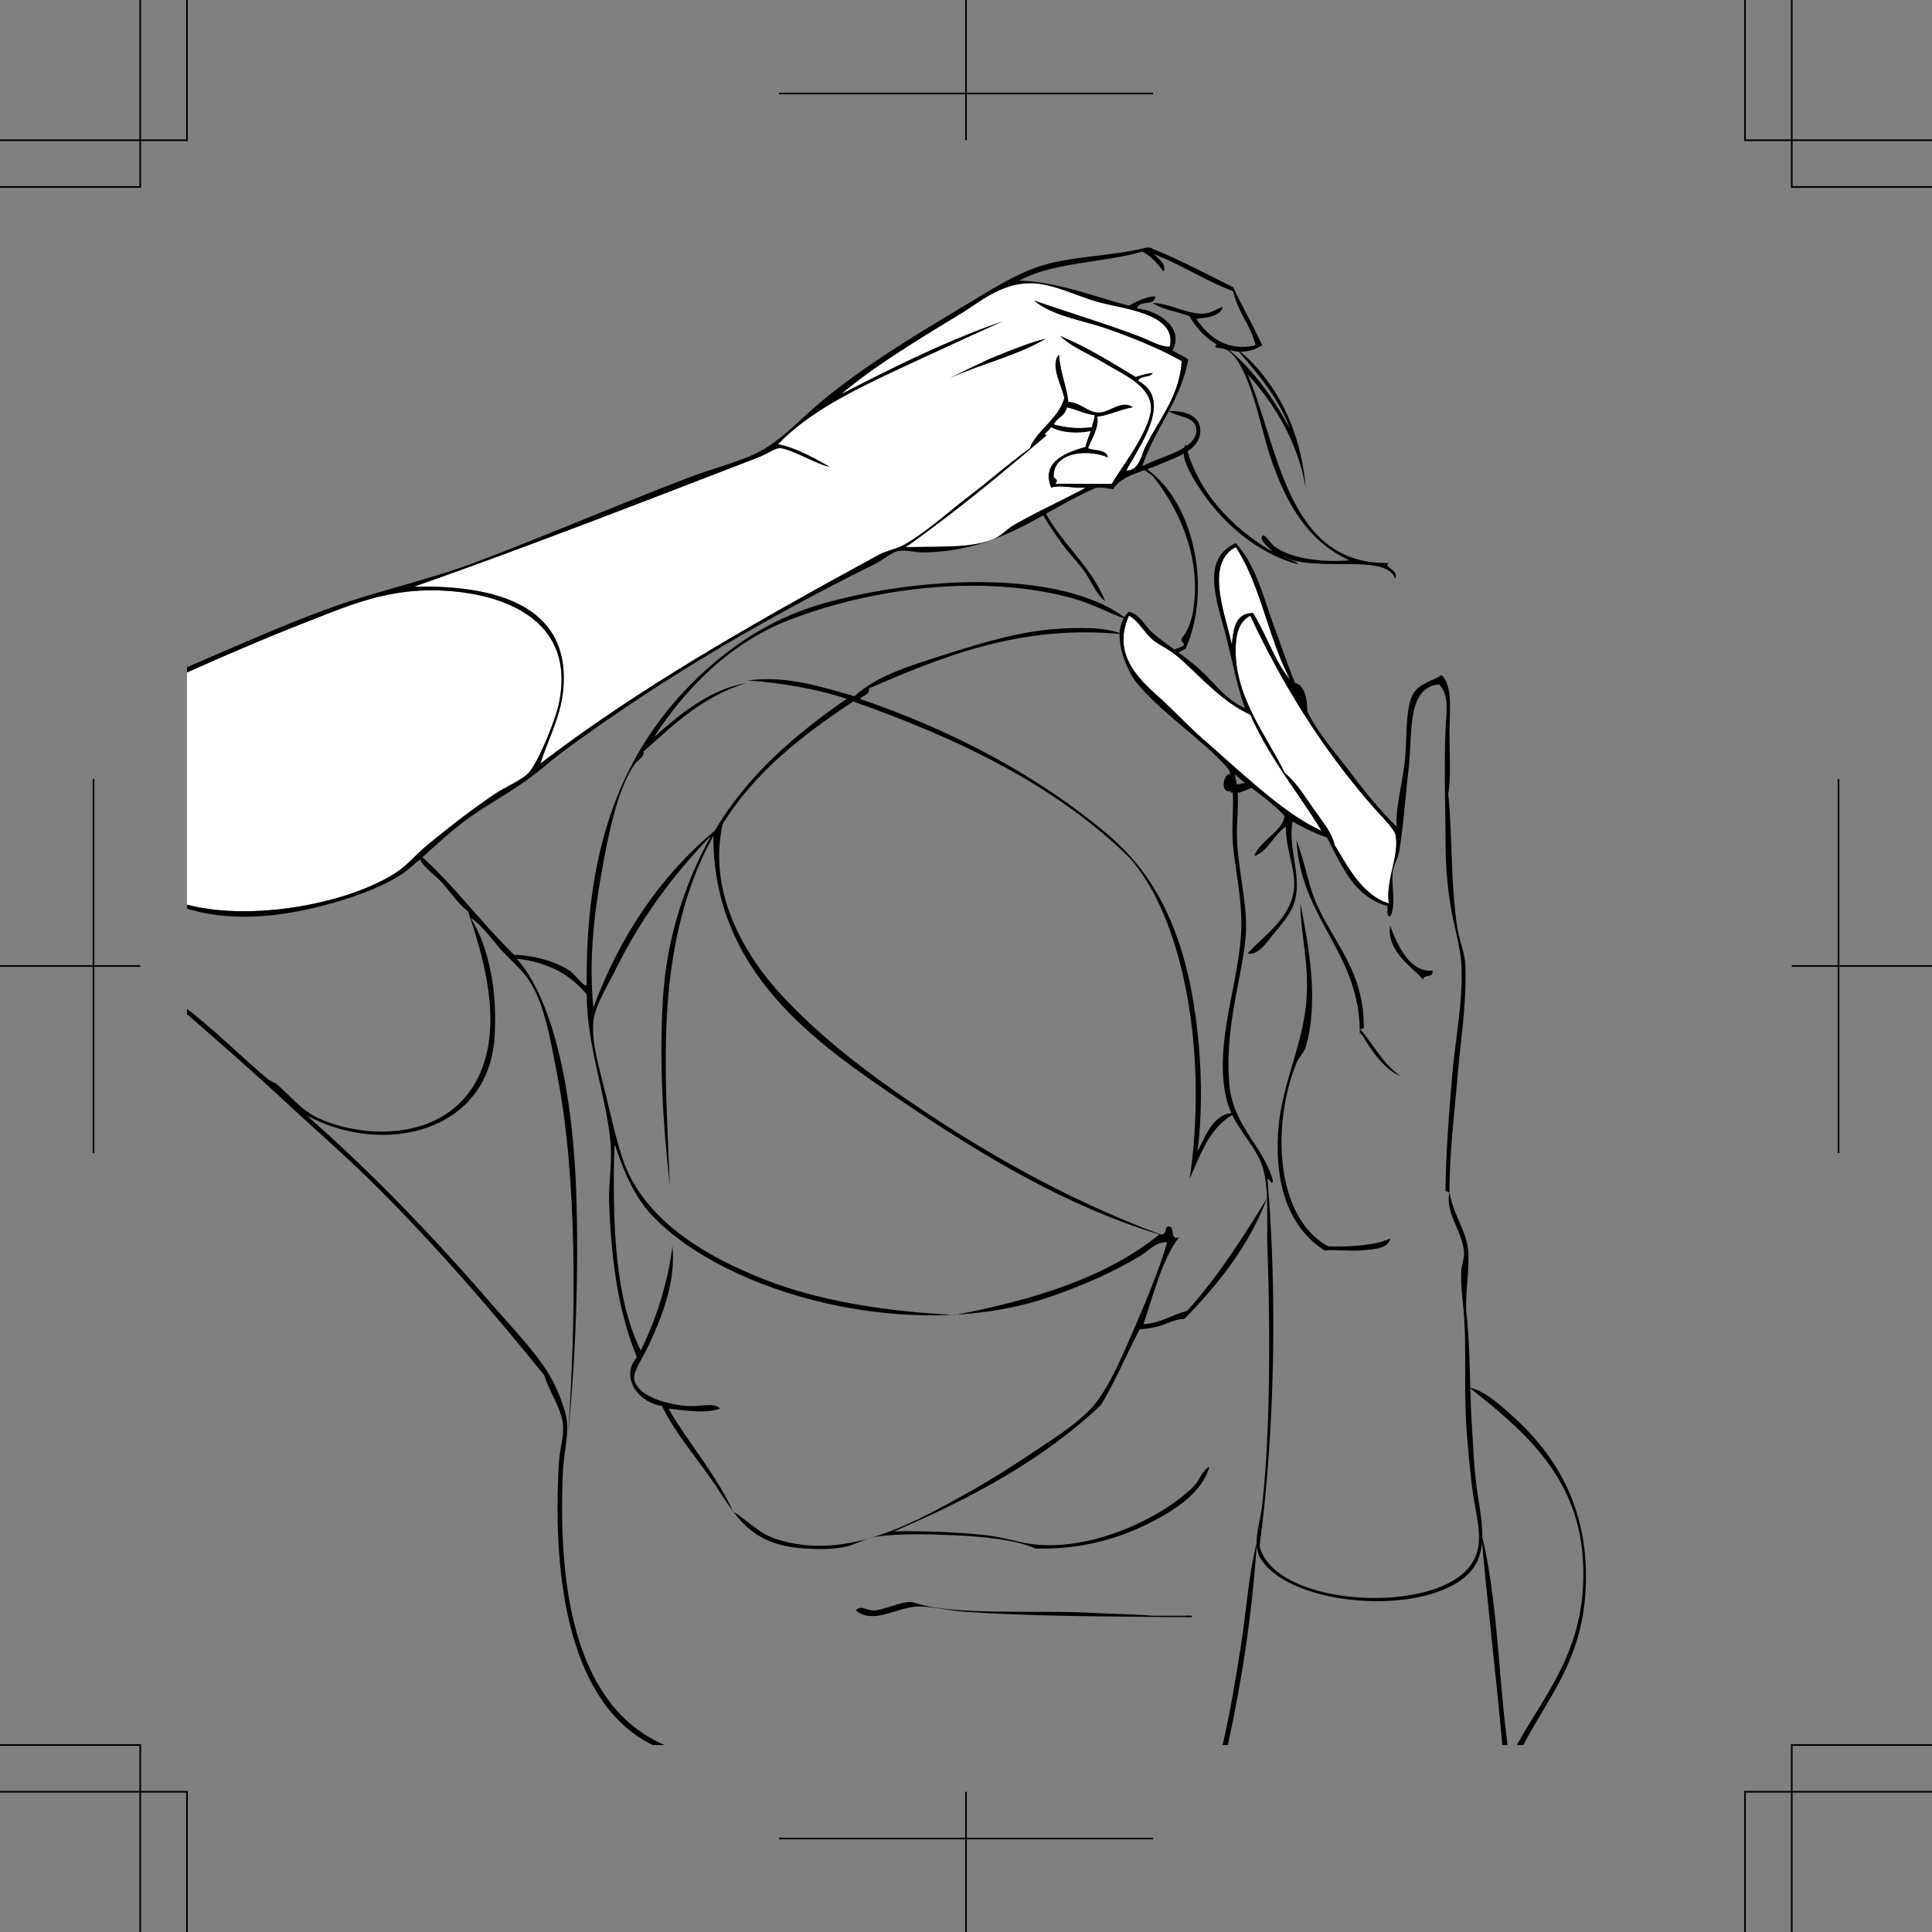 <svg xmlns="http://www.w3.org/2000/svg" width="351.469" height="351.469"><rect width="100%" height="100%" fill="#808080" stroke="none"/><path fill-rule="evenodd" d="M198.895 76.016c.03.023.222-.036.242 0 2.316 4.367 7.09 6.89 11.277 10.8 6.89 6.426 9.93 20.536 5.281 31.2-1.246.554-2.449 1.738-3.601.48.918.067 2.015-.562 3.12-.96.61-.587-.503-.513-.237-1.442 2.07-2.281 2.492-6.75 2.398-10.078-.219-7.97-4.14-15.032-7.68-19.442-4.129-2.992-8.996-5.242-10.8-10.558m78.242 241.437h-1.2c5.723-10.215 13.067-18.164 12-34.078-1.027-15.29-11.48-23.68-20.64-30.96 2.746.62 5.18 2.804 7.437 4.8 8.204 7.242 14.707 17.36 13.68 32.64-.836 12.47-6.86 19.075-11.277 27.598m-2.883 0h-.957c-1.133-12.867-2.813-26.465-3.84-38.637 2.945 11.536 3.102 25.856 4.797 38.637m-50.879 0h-.96c1.331-5.75 2.386-11.937 3.362-18.238.965-6.254 1.364-12.813 2.88-18.719-.852 13.23-2.774 25.383-5.282 36.957m-67.68-24.476c.965-1.082 1.817-.032 3.121 0 1.926.043 5.762-2.008 7.438-1.442 7.45 2.508 22.59 1.266 33.363 1.918 2.797.172 6.86.2 10.078.48h6.001c1.62-.163 1.62.407 0 .243h-2.88c-12.449-.125-25.117-.137-37.199-.961-3.004-.207-6.207-1.024-8.64-.961-3.84.101-8.036 3.355-11.282.723"/><path fill-rule="evenodd" d="M34.016 183.535c5.043 3.824 10.007 8.84 14.64 12.719.422.355 1.496.805 1.68.96 2.656 2.282 4.367 4.712 7.68 6.24 3.023 1.398 7.21 2.425 11.52 2.401 12.144-.066 19.698-7.773 19.679-20.402-.012-7.289-2.36-14.516-4.078-19.68-1.832-1.37-3.168-3.48-4.801-5.277-1.555-1.715-3.973-3.05-4.32-5.281 6.425 5.574 11.414 12.586 17.52 18.48 3.874.145 7.566 1.242 10.081 2.88 1.074.702 2.54 3.03 3.117 2.64-.257-25.41 6.555-42.848 20.16-55.922 5.79-5.559 13.11-10.578 21.84-13.2 16.68-5.007 44.09-7.058 56.403 2.641-3.051-1.007-6.2-2.824-9.84-3.84-16.84-4.699-37.04-1.761-51.602 3.84-11.351 4.368-19.402 13.121-24.718 21.36 4.628-4.09 10.058-8.66 16.8-9.84-7.968 2.433-13.23 7.574-18.722 12.48.332.864-1.075 1.493-1.68 2.399-3.184 4.793-4.672 12.566-6 19.922-1.383 7.664-2.25 16.11-1.438 24.238 4.915-13.164 12.223-23.938 22.079-32.16 5.941-10.059 14.546-17.45 24-24-5.282-1.801-12.102-2.926-18-3.36 7.464-.945 13.699 1.313 19.441 2.883 4.078-3.793 10.406-5.648 16.797-7.68 6.078-1.933 13.16-4.109 19.922-4.562 3.57-.238 8.906-.445 12 .961-18.656-1.84-32.88 4.187-46.082 9.84.113 1.312-1.133 1.265-1.68 1.918 17.434 5.949 32.668 14.234 44.883 24.48 6.433 5.399 10.531 11.762 13.437 20.64 3.184 9.727 4.68 25.075 3.121 37.2 1.547-2.937 2.993-7.234 6.961-6.957-4.574 2.227-6.347 7.254-8.402 12 3.234-21.562-.594-46.562-10.797-58.32-13.222-13.102-30.933-21.711-50.402-28.563-9.235 6.125-17.914 12.809-23.758 22.32-2.766 12.59 4.11 24.051 11.04 31.442 6.241 6.656 13.202 12.156 20.16 17.04 15.066 10.577 31.257 19.769 48.48 26.16 1.48.03.453-1.673 1.68-1.442.867.27.058 2.66 1.68 1.922-3.161 4.12-4.817 11.02-6.481 15.84 3.257-.184 5.132-1.747 7.921-2.399 5.555-6.047 10.528-13.953 14.637-20.64-3.46 8.933-8.976 15.82-15.117 22.078-1.71-.028-3.39 1.058-5.043 1.441-1.14.266-2.492.406-3.117.48-2.34 4.543-4.39 9.372-6.961 13.68-10.356 9.883-23.5 16.98-37.68 23.04 6.098-.067 11.586.155 16.801.718 3.133.34 6.07 1.398 8.879 1.684 11.113 1.125 23.656-5.364 28.8-10.563 1.114-1.125 1.512-2.879 2.88-3.598-1.305 4.7-6.172 7.82-10.559 10.079-5.781 2.972-12.75 5.046-21.121 4.8-3.45-1.535-9.043-2.148-14.64-2.402-4.852-.219-10.454-.316-14.16.242-2.376.36-4.126 1.582-6 1.918-2.161.39-4.544.418-7.2.242-10.344-.683-12.484-6.129-17.04-12.718-3.112-4.5-6.421-8.223-8.882-13.204-4.2-.609-7.707-5.113-4.559-8.878-3.375-8.23-4.644-17.504-5.039-28.079-.136-3.609.586-7.32.239-11.043-.809-8.675-4.305-17.406-4.32-26.878-2.907-3.493-6.934-5.864-12.72-6.48 6.958 7.843 10.215 25.276 10.801 42.241.512 14.864-.12 30.739-1.441 43.918 1.43-20.984 1.645-45.969-1.918-64.558-1.262-6.575-2.363-13.485-5.281-17.762-1.461-2.14-3.637-3.875-5.281-5.758-1.711-1.965-3.172-4.152-5.278-5.52 3.434 5.438 4.953 13.844 4.32 22.079-1.292 16.761-19.882 21.449-34.082 13.922 11.844 10.378 23.426 22.46 33.84 34.558 3.543 4.117 7.688 8.293 10.32 12.719 1.255 2.105 2.895 6.016 3.122 8.402.261 2.813-.59 5.98-.723 8.88-1.035 22.8 2.723 43.105 18.48 49.917h-2.16c-14.722-7.176-18.422-29.086-17.039-51.598.137-2.222.926-4.554.72-6.722-.278-2.969-2.638-6.18-3.36-8.88-9.075-11.28-19.364-23.202-30.48-34.32-5.325-5.32-11.313-10.519-17.04-15.84-5.781-5.37-11.976-10.773-17.52-15.597v-.96zm78-7.2c-1.465 2.962-3.825 6.638-4.079 9.599-.343 3.976 1.247 8.941 2.157 12.722 1.035 4.262 1.902 8.34 3.12 12 3.72 11.153 14.911 17.899 26.403 22.32 9.793 3.766 21.828 5.633 34.078 6.239 14.524-2.754 27.68-6.883 37.2-14.64-16.848-5.15-31.805-14.114-46.801-24.24-15.617-10.546-34.348-23.394-34.317-48.241-4.242 7.453-7.117 17.215-8.16 28.562-1.05 11.39-.203 23.844.238 35.04-1.25-11.079-2.003-23.223-1.199-34.801.781-11.274 4.395-20.915 8.399-28.32.132 0 .273-.196 0-.24-6.653 6.927-12.418 14.653-17.04 24zm4.558 69.36c2.688-5.55 4.79-11.691 5.762-18.96.644 6.808-2.137 13.37-4.559 18.48-.808 1.7-2.523 4.12-2.402 5.52.254 2.96 5.27 4.71 9.602 5.038 2.472.188 4.945-.738 6 .48-2.61.993-6.57.298-9.36 0 3.324 5.876 8.61 11.872 11.758 18.724 2.867 1.808 4.691 4 7.922 5.039 12.922 4.152 25.734-3.395 35.52-8.883 4.093-2.293 7.675-4.637 11.519-7.2 3.684-2.453 7.965-5.16 10.559-8.16 2.957-3.414 5.613-9.867 7.68-14.64 2.296-5.305 4.425-10.574 5.76-15.117-1.948-.211-3.331 1.507-4.8 2.398-5.015 3.043-10.598 5.45-16.32 7.441-25.258 8.786-59.2-.425-72.719-14.878-3.004-3.215-5.031-7.848-6.48-12.243-.016-.148-.036-.285-.239-.238-.41 14.406.145 27.852 4.797 37.2M221.457 62.574h.719c5.37 3.91 9.176 9.383 12.48 15.36-2.219-5.942-6.113-10.204-9.84-14.641 7.036 5.527 11.825 14.578 12.72 25.441-1.509-8.73-6.056-15.703-10.56-20.64 5.583 13.105 7.145 34.789 25.68 34.32-1.12.86 1.781 1.047 1.2 2.879-.844-2.195-3.856-2.57-6.961-2.637-5.008-.11-10.528.215-13.438-1.441.645.558 2.73.941 2.637 1.441-7.93-2.199-14.262-8.086-18.239-14.402-1.222-1.942-3.386-5.383-2.16-7.438 2.078 8.645 8.375 15.141 15.602 19.438.578.113-2.844-2.172-1.442-2.879.586.219 1.243 1.504 2.16 2.16 2.962 2.117 8.739 2.832 13.442 2.399-7.309-3.383-11.434-9.973-14.402-18.957-1.739-5.262-3.75-16.633-7.68-19.204-1.184-.773-3.082-.148-1.918-1.199m-33.363 19.68c-1.235 13.223 9.195 17.512 12.96 27.121-1.761-1.43-2.55-3.75-3.84-5.52-1.316-1.812-2.85-3.25-4.077-5.039-2.907-4.05-7.633-10.597-5.282-16.8.387-.067.415.226.72.238-.106.351-.208-.023-.481 0m46.562 42c2.614-.531 3.332 2.906 3.121 6-1.984-.988-1.445-5.473-3.12-6m-9.122 19.922h-1.68v-.242c-1.945.367-1.28-2.973-.238-3.118 1.266.274-.066 1.95 1.2 1.918 3.804-.28 5.816-3.609 7.917-4.8-.343 3.21-3.964 5.129-7.199 6.242"/><path fill="#fff" fill-rule="evenodd" d="M199.137 75.535c-.02.86-.375 1.387-.48 2.16-2.555.41-4.79.082-6.962-.48.602-1.238 2.114-1.567 2.399-3.121 2.156.539 2.867 1.086 5.043 1.441M34.016 164.574v-42.238c7.066-3.137 14.086-6.195 21.601-9.121 7.598-2.957 14.938-6.328 25.2-5.762 11.73.652 23.867 5.828 20.878 20.402-.668 3.258-3.765 10.778-5.52 12.72-1.226 1.359-4.347 2.616-6.48 4.081-4.61 3.16-8.136 5.953-12 9.117-1.91 1.567-3.562 3.625-5.758 5.043-8.613 5.543-26.015 8.871-37.921 5.758m171.359-52.558c1.684.808 2.96 3.336 4.563 4.558.996.762 2.753 1.551 4.316 2.88 4.086 3.48 7.71 8.023 13.203 10.562 3.469 7.89 8.645 14.07 12.957 21.117-6.816-3.028-14.578-10.625-20.879-16.078-3.336-2.887-5.527-5.387-8.879-8.399-3.586-3.222-8.367-7.746-5.281-14.64"/><path fill-rule="evenodd" d="M235.855 152.816c1.184 3.2 1.813 6.157 2.641 8.88 2.504 8.265 9.516 13.656 9.598 24.718.144.625-.094.863-.719.719 2.488 2.875 4.242 6.48 7.441 8.64-2.789-1.05-5.28-4.48-6.96-7.437-.32-.05-.446-1-.481 0 .223-14.977-10.691-20.805-11.52-35.52m.719 11.52c1.45 7.574 3.426 17.758.961 26.16-.285.977-1.246 1.809-1.68 2.879-4.562 11.25-3.867 28.09 5.762 33.36 4.266.183 9.13-.305 11.278-1.442-.243 1.883-3.04 1.984-5.04 2.16-2.148.192-4.847-.14-6.96 0-6.528-4.277-8.907-11.973-8.399-21.117.555-10.031 5.281-16.813 5.281-27.121 0-5.543-1.207-9.875-1.203-14.88"/><path fill="#fff" fill-rule="evenodd" d="M150.895 84.895c-2.27-1.25-5.758-3.36-9.36-4.079 5.902-6.18 14.887-10.382 23.52-14.402 5.765-2.68 11.62-5.39 17.28-7.918-9.843 3.356-20.042 8.438-29.28 13.2 5.164-4.52 14.09-10.024 21.36-14.403 3.82-2.293 7.76-5.945 13.44-5.758 3.754.125 7.778 2.211 11.762 3.36 4.61 1.328 14.555 2.062 13.2 8.16-1.54.132-3.532-1.07-5.762-1.922-5.88-2.238-12.895-4.356-18.961-6.477 3.468 2.91 8.84 3.559 13.683 5.278 4.688 1.668 9.293 3.543 13.2 5.761-.415 6.578-4.317 10.79-6.723 15.84-.695 1.465-1.047 4.067-3.36 4.078 2.13-4.136 8.766-12.82 2.16-16.32.321-1.04 2.188-.531 2.641-1.438-1.16.122-2.117.442-3.12.72-4.391-2.65-8.712-5.368-13.68-7.442 1.894 1.937 5.402 3.316 8.64 5.281 3.055 1.856 8.922 4.262 7.68 9.121-1.094 4.285-4.856 8.98-6.961 12.48-2.567.067-6.973-.05-10.317 0 .844-.706-.234-1.066-.242-1.199-.222-4.738 6.477-5.117 9.84-3.601-.242-1.516-2.37-1.149-3.598-1.68.66-1.726 2.043-3.781 1.68-5.762 1.715-.07 4.25-1.324 6.477-1.68-2.137-1.452-4.184.989-6.239.962-2.011-.028-3.312-1.887-5.52-1.922-.167-2.473-1.5-5.426-1.679-8.637-1.722 1.93.551 5.75.961 7.918-1.094 3.902-5.18 5.973-6.242 9.121-3.805 2.762-7.422 5.93-11.281 8.88-3.715 2.839-7.469 6.308-11.52 8.64-1.457.84-3.277 1.09-4.797 1.922-20.918 11.425-42.898 23.68-61.441 37.918 1.129-3.883 3.543-8.149 4.078-12.961 1.738-15.516-11.75-19.559-27.117-19.2 19.754-6.918 42.047-15.574 62.64-23.52 1.547-.597 2.993-1.644 3.84-1.679 1.844-.078 7.176 3.149 9.118 3.36zm30.48-20.16c-3.008 1.206-5.95 2.777-8.64 4.081 5.648-2.593 12.347-4.136 17.519-7.203-2.844.672-5.89 1.922-8.879 3.121"/><path fill-rule="evenodd" d="M208.496 45.055h.719c5.289 2.148 10.148 4.734 15.12 7.199 1.688 3.594 3.63 6.933 5.282 10.562-5.445 3.414-11.18-1.468-13.203-5.28-2.172-.868-4.898-1.18-6.719-2.403 2.871-.031 6.211 2.004 9.121 1.922 1.543-.043 2.446-.864 3.598-1.2-.43 1.868-3.453 1.954-4.797 2.16 2.102 2.954 5.278 6.055 10.797 4.801-.898-3.742-3.25-6.03-4.078-9.84-5.121-1.921-9.305-4.777-14.398-6.722-.313-.106 2.652 1.777 1.68 3.121-1.048-1.434-2.18-2.785-3.84-3.602-7.13 2.07-16.454 1.954-22.321 5.282 6.996.238 13.563 2.89 19.918 4.558 1.258-.746 3.488-1.789 4.8-1.68-.179 1.895-2.671.497-3.359 2.16 3.914.438 8.692 3.477 6.48 7.68.938.586 2.09.954 2.88 1.68-1.528 7.75-6.086 12.477-8.399 19.442 2.676-1.743 10.371-3.036 9.84-6.961-.289-2.13-3.203-2.04-5.043-3.118 2.57-.171 5.516.614 5.762 3.118.375 3.843-4.168 5.156-7.2 6.48-3.515 1.535-6.984 1.996-8.64 4.563-1.059-.063-1.86-.387-3.121-.243-10.32 4.559-17.367 11.536-31.438 11.762-1.402.02-3.066-.488-4.562-.242-1.086.18-2.613 1.555-4.32 2.402-20.246 10.04-38.555 20.832-55.68 33.36-2.648 1.937-5.121 4.168-7.68 6-3.625 2.597-7.668 4.714-11.28 7.437-3.661 2.766-6.782 5.942-10.08 8.64-3.112 2.552-8.284 4.555-13.198 6-8.957 2.641-18.625 3.829-27.121 1.2v-.719c11.906 3.113 29.308-.215 37.921-5.758 2.196-1.418 3.848-3.476 5.758-5.043 3.864-3.164 7.39-5.957 12-9.117 2.133-1.465 5.254-2.722 6.48-4.082 1.755-1.941 4.852-9.46 5.52-12.719 2.989-14.574-9.148-19.75-20.879-20.402-10.261-.566-17.601 2.805-25.199 5.762-7.515 2.926-14.535 5.984-21.601 9.12v-.96c8.464-3.605 16.695-7.348 25.441-10.559 8.906-3.273 18.355-5.23 27.36-8.64 12.554-4.758 25.593-10.352 38.64-15.36 4.379-1.683 9.14-2.754 12.957-4.8 4.082-2.192 7.781-6.387 11.762-9.602 7.949-6.414 16.523-11.555 25.68-17.039 4.468-2.676 9.253-5.8 14.16-7.2 5.671-1.616 12.195-1.566 18.48-3.12zm-66.719 36.48c-.847.035-2.293 1.082-3.84 1.68-20.593 7.945-42.886 16.601-62.64 23.52 15.367-.36 28.855 3.683 27.117 19.199-.535 4.812-2.95 9.078-4.078 12.96 18.543-14.238 40.523-26.492 61.441-37.917 1.52-.832 3.34-1.082 4.797-1.922 4.051-2.332 7.805-5.801 11.52-8.64 3.86-2.95 7.476-6.118 11.281-8.88 1.063-3.148 5.148-5.219 6.242-9.12-.41-2.169-2.683-5.99-.96-7.919.179 3.211 1.511 6.164 1.679 8.637 2.207.035 3.508 1.894 5.52 1.922 2.054.027 4.101-2.414 6.238-.961-2.227.355-4.762 1.61-6.477 1.68.363 1.98-1.02 4.035-1.68 5.761 1.227.531 3.356.164 3.598 1.68-3.363-1.516-10.062-1.137-9.84 3.601.008.133 1.086.493.242 1.2 3.344-.051 7.75.066 10.317 0 2.105-3.5 5.867-8.196 6.96-12.48 1.243-4.86-4.624-7.266-7.679-9.122-3.238-1.965-6.746-3.344-8.64-5.281 4.968 2.074 9.289 4.793 13.68 7.441 1.003-.277 1.96-.597 3.12-.719-.453.907-2.32.399-2.64 1.438 6.605 3.5-.032 12.184-2.16 16.32 2.312-.011 2.664-2.613 3.359-4.078 2.406-5.05 6.308-9.262 6.723-15.84-3.907-2.218-8.512-4.093-13.2-5.761-4.843-1.72-10.215-2.368-13.683-5.278 6.066 2.121 13.082 4.239 18.96 6.477 2.231.851 4.223 2.054 5.762 1.922 1.356-6.098-8.59-6.832-13.199-8.16-3.984-1.149-8.008-3.235-11.762-3.36-5.68-.187-9.62 3.465-13.44 5.758-7.27 4.379-16.196 9.883-21.36 14.402 9.238-4.761 19.437-9.843 29.28-13.199-5.66 2.527-11.515 5.238-17.28 7.918-8.633 4.02-17.618 8.223-23.52 14.402 3.602.72 7.09 2.829 9.36 4.079-1.942-.211-7.274-3.438-9.118-3.36zm52.317-7.441c-.285 1.554-1.797 1.883-2.399 3.12 2.172.563 4.407.891 6.961.481.106-.773.461-1.3.48-2.16-2.175-.355-2.886-.902-5.042-1.441zm-29.278 25.441c6.34-.23 11.418.23 15.84-1.441 1.305-.492 2.547-1.903 3.84-2.64 4.414-2.513 8.625-4.392 12.961-6.72-2.36.188-4.207-.554-6.242 0-1.973-4.757 2.851-6.488 6.242-7.441a23.24 23.24 0 0 1 .957-2.879c-2.324.563-5.656.277-7.2-.719-.312.73-1.741 1.39-.718 1.438-8.281 7.078-16.683 14.035-25.68 20.402"/><path fill-rule="evenodd" d="M190.254 61.613c-5.172 3.067-11.871 4.61-17.52 7.203 2.692-1.304 5.633-2.875 8.641-4.082 2.988-1.199 6.035-2.449 8.879-3.12"/><path fill="#fff" fill-rule="evenodd" d="M190.496 79.133c-1.023-.047.406-.707.719-1.438 1.543.996 4.875 1.282 7.2.72a23.24 23.24 0 0 0-.958 2.878c-3.39.953-8.215 2.684-6.242 7.441 2.035-.554 3.883.188 6.242 0-4.336 2.328-8.547 4.207-12.96 6.72-1.294.737-2.536 2.148-3.84 2.64-4.423 1.672-9.5 1.21-15.84 1.441 8.995-6.367 17.398-13.324 25.68-20.402m37.441 32.402c-3.211-.008-3.555 2.848-3.844 5.758-1.047-5.211-5.063-14.77.722-17.758 4.48 6.797 5.942 16.617 9.84 24-2.531-2.75-4.351-8.289-6.719-12"/><path fill="#fff" fill-rule="evenodd" d="M227.457 112.016c5.953 12.761 13.477 24.804 22.797 35.277 1.254 1.41 3.39 3.559 3.601 4.562.797 3.758-1.812 8.149-1.199 12.48-5.043-1.44-7.922-7.593-9.84-10.562-.539-2.468-2.543-4.699-4.082-6.957-1.511-2.222-3.109-4.625-5.039-6.242-3.007-6.383-9.406-14.015-8.879-23.281.13-2.297.723-4.3 2.641-5.277"/><path fill-rule="evenodd" d="M252.895 168.414c1.402 3.762 3.675 8.524 7.68 8.16.35 1.469-1.7.54-1.68 1.68-1.364-1.875-6.754-5.055-6-9.84"/><path fill-rule="evenodd" d="M263.695 216.895c-.386.066-.414-.227-.718-.239.046-7.039.625-13.96 1.199-20.883.562-6.734 2.015-13.644 1.68-20.16-.176-3.402-1.333-7.031-1.919-10.558a71.301 71.301 0 0 1-.96-11.282c-.016-6.605-.29-14.316 0-21.117.136-3.219.75-6.164-1.2-8.16-5.933.668-4.746 8.676-5.523 15.36-.586 5.046-.91 10.066-1.68 14.878-.226 1.43-1.062 2.668-1.199 3.84-.297 2.531.668 6.25-.48 8.16-.747-.05-.403-1.195-.48-1.918-6.153-1.687-8.31-7.37-11.04-12.48-2.297-.746-4.258-1.82-6.238-2.883-.934 5.293 2.164 10.703 0 15.602-.758 1.715-2.34 3.48-3.602 5.039-1.195 1.476-2.672 3.746-4.558 3.36 2.8-3.138 7.718-6.298 8.398-11.52.469-3.582-1.488-7.223-1.438-11.52-1.726.852-3.601 4.867-5.761 5.281 1.187-2.918 5.047-4.36 5.52-7.199-2.145-2.594-6.223-5.07-9.122-7.68 1.196 3.766.266 8.094.48 12.239.344 6.574 2.2 12.308 1.442 18.48-.996 8.117-3.598 15.395-2.879 25.442.559 7.812 6.266 11.5 7.918 17.757-.015 1.121-.547-.28-.96-.238 1.831 21.238 1.257 46.965-1.438 66.719 2.535 10.996 31.25 12.648 38.16 3.84 3.242-4.137 1.156-8.797.48-14.64-.382-3.302-.71-6.74-.96-10.08-.528-7.062-.032-14.472-.481-20.882-.2-2.855-.68-5.652-.48-8.398.078-1.067.535-2.153.48-3.121-.227-3.938-3.531-7.305-2.64-11.04.714 4.235 2.956 6.766 3.359 10.32.398 3.5-.657 8.524-.239 12.24.68 6.019.516 13.312.961 20.16.215 3.335.352 6.679.72 9.84.812 7.01 3.085 13.581-2.403 17.76-8.957 6.829-31.446 4.688-36.719-3.6-1.684-2.645-.16-6.294.242-9.84 1.45-12.899 1.496-30.989.957-46.56-.176-5.183.371-11.109-.957-15.12-1.262-3.797-4.996-7.028-6.242-11.278-2.867-9.785 1.793-21.027 2.402-30.96.328-5.356-.879-10.47-1.441-15.84-.496-4.73.625-9.399-.719-13.922-3.84-4.77-12.21-10.227-16.8-15.84-1.97-2.402-5.11-9.676-1.442-12.961 2.043.48 2.875 2.61 4.32 3.84 2.782 2.37 5.922 4.25 8.64 6.722 2.65 2.403 4.72 5.508 8.161 6.961-1.125-2.902-2.035-7.191-3.121-11.761-1.617-6.805-5.395-15.2 1.441-18.239 3.73 4.11 5.055 9.973 6.961 15.118 1.993 5.382 3.754 10.863 6.239 15.84 1.941 3.89 5.12 7.394 7.68 10.8 2.636 3.512 5.406 6.91 8.398 9.84-.266-3.281.926-7.27 1.441-11.758.485-4.203.082-9.562 1.442-12.242 1.03-2.039 3.652-2.539 5.277-3.598 2.086 2.04 1.441 6.532 1.441 10.559 0 4.094.27 8.285-.238 11.04.777 7.288.418 16.558 1.68 24.48.363 2.3 1.347 4.48 1.437 6.718.278 6.672-.875 13.63-1.437 20.403-.57 6.82-1.45 13.656-1.442 20.879zm-29.039-93.36c-3.898-7.383-5.36-17.203-9.84-24-5.785 2.988-1.77 12.547-.722 17.758.289-2.91.633-5.766 3.843-5.758 2.368 3.711 4.188 9.25 6.72 12zm-24 3.121c3.352 3.012 5.543 5.512 8.88 8.399 6.3 5.453 14.062 13.05 20.878 16.078-4.312-7.047-9.488-13.227-12.957-21.117-5.492-2.54-9.117-7.082-13.203-10.563-1.563-1.328-3.32-2.117-4.317-2.879-1.601-1.222-2.878-3.75-4.562-4.558-3.086 6.894 1.695 11.418 5.281 14.64zm14.16-9.363c-.527 9.266 5.871 16.898 8.88 23.281 1.929 1.617 3.527 4.02 5.038 6.242 1.54 2.258 3.543 4.489 4.082 6.957 1.918 2.97 4.797 9.122 9.84 10.563-.613-4.332 1.996-8.723 1.2-12.48-.211-1.004-2.348-3.153-3.602-4.563-9.32-10.473-16.844-22.516-22.797-35.277-1.918.976-2.512 2.98-2.64 5.277"/><path fill="none" stroke="#000" stroke-width=".3" d="M0 317.453h25.512v34.016"/><path fill="none" stroke="#000" stroke-width=".3" d="M34.016 351.469v-25.512H0M0 34.016h25.512V0"/><path fill="none" stroke="#000" stroke-width=".3" d="M34.016 0v25.512H0m351.469 8.504h-25.512V0"/><path fill="none" stroke="#000" stroke-width=".3" d="M317.453 0v25.512h34.016m0 291.941h-25.512v34.016"/><path fill="none" stroke="#000" stroke-width=".3" d="M317.453 351.469v-25.512h34.016M0 175.734h25.512m-8.504-34.015v68.031m334.461-34.016h-25.512m8.503 34.016v-68.031M141.719 17.008h68.031M175.734 0v25.512M209.75 334.46h-68.031m34.015 17.009v-25.512"/></svg>
